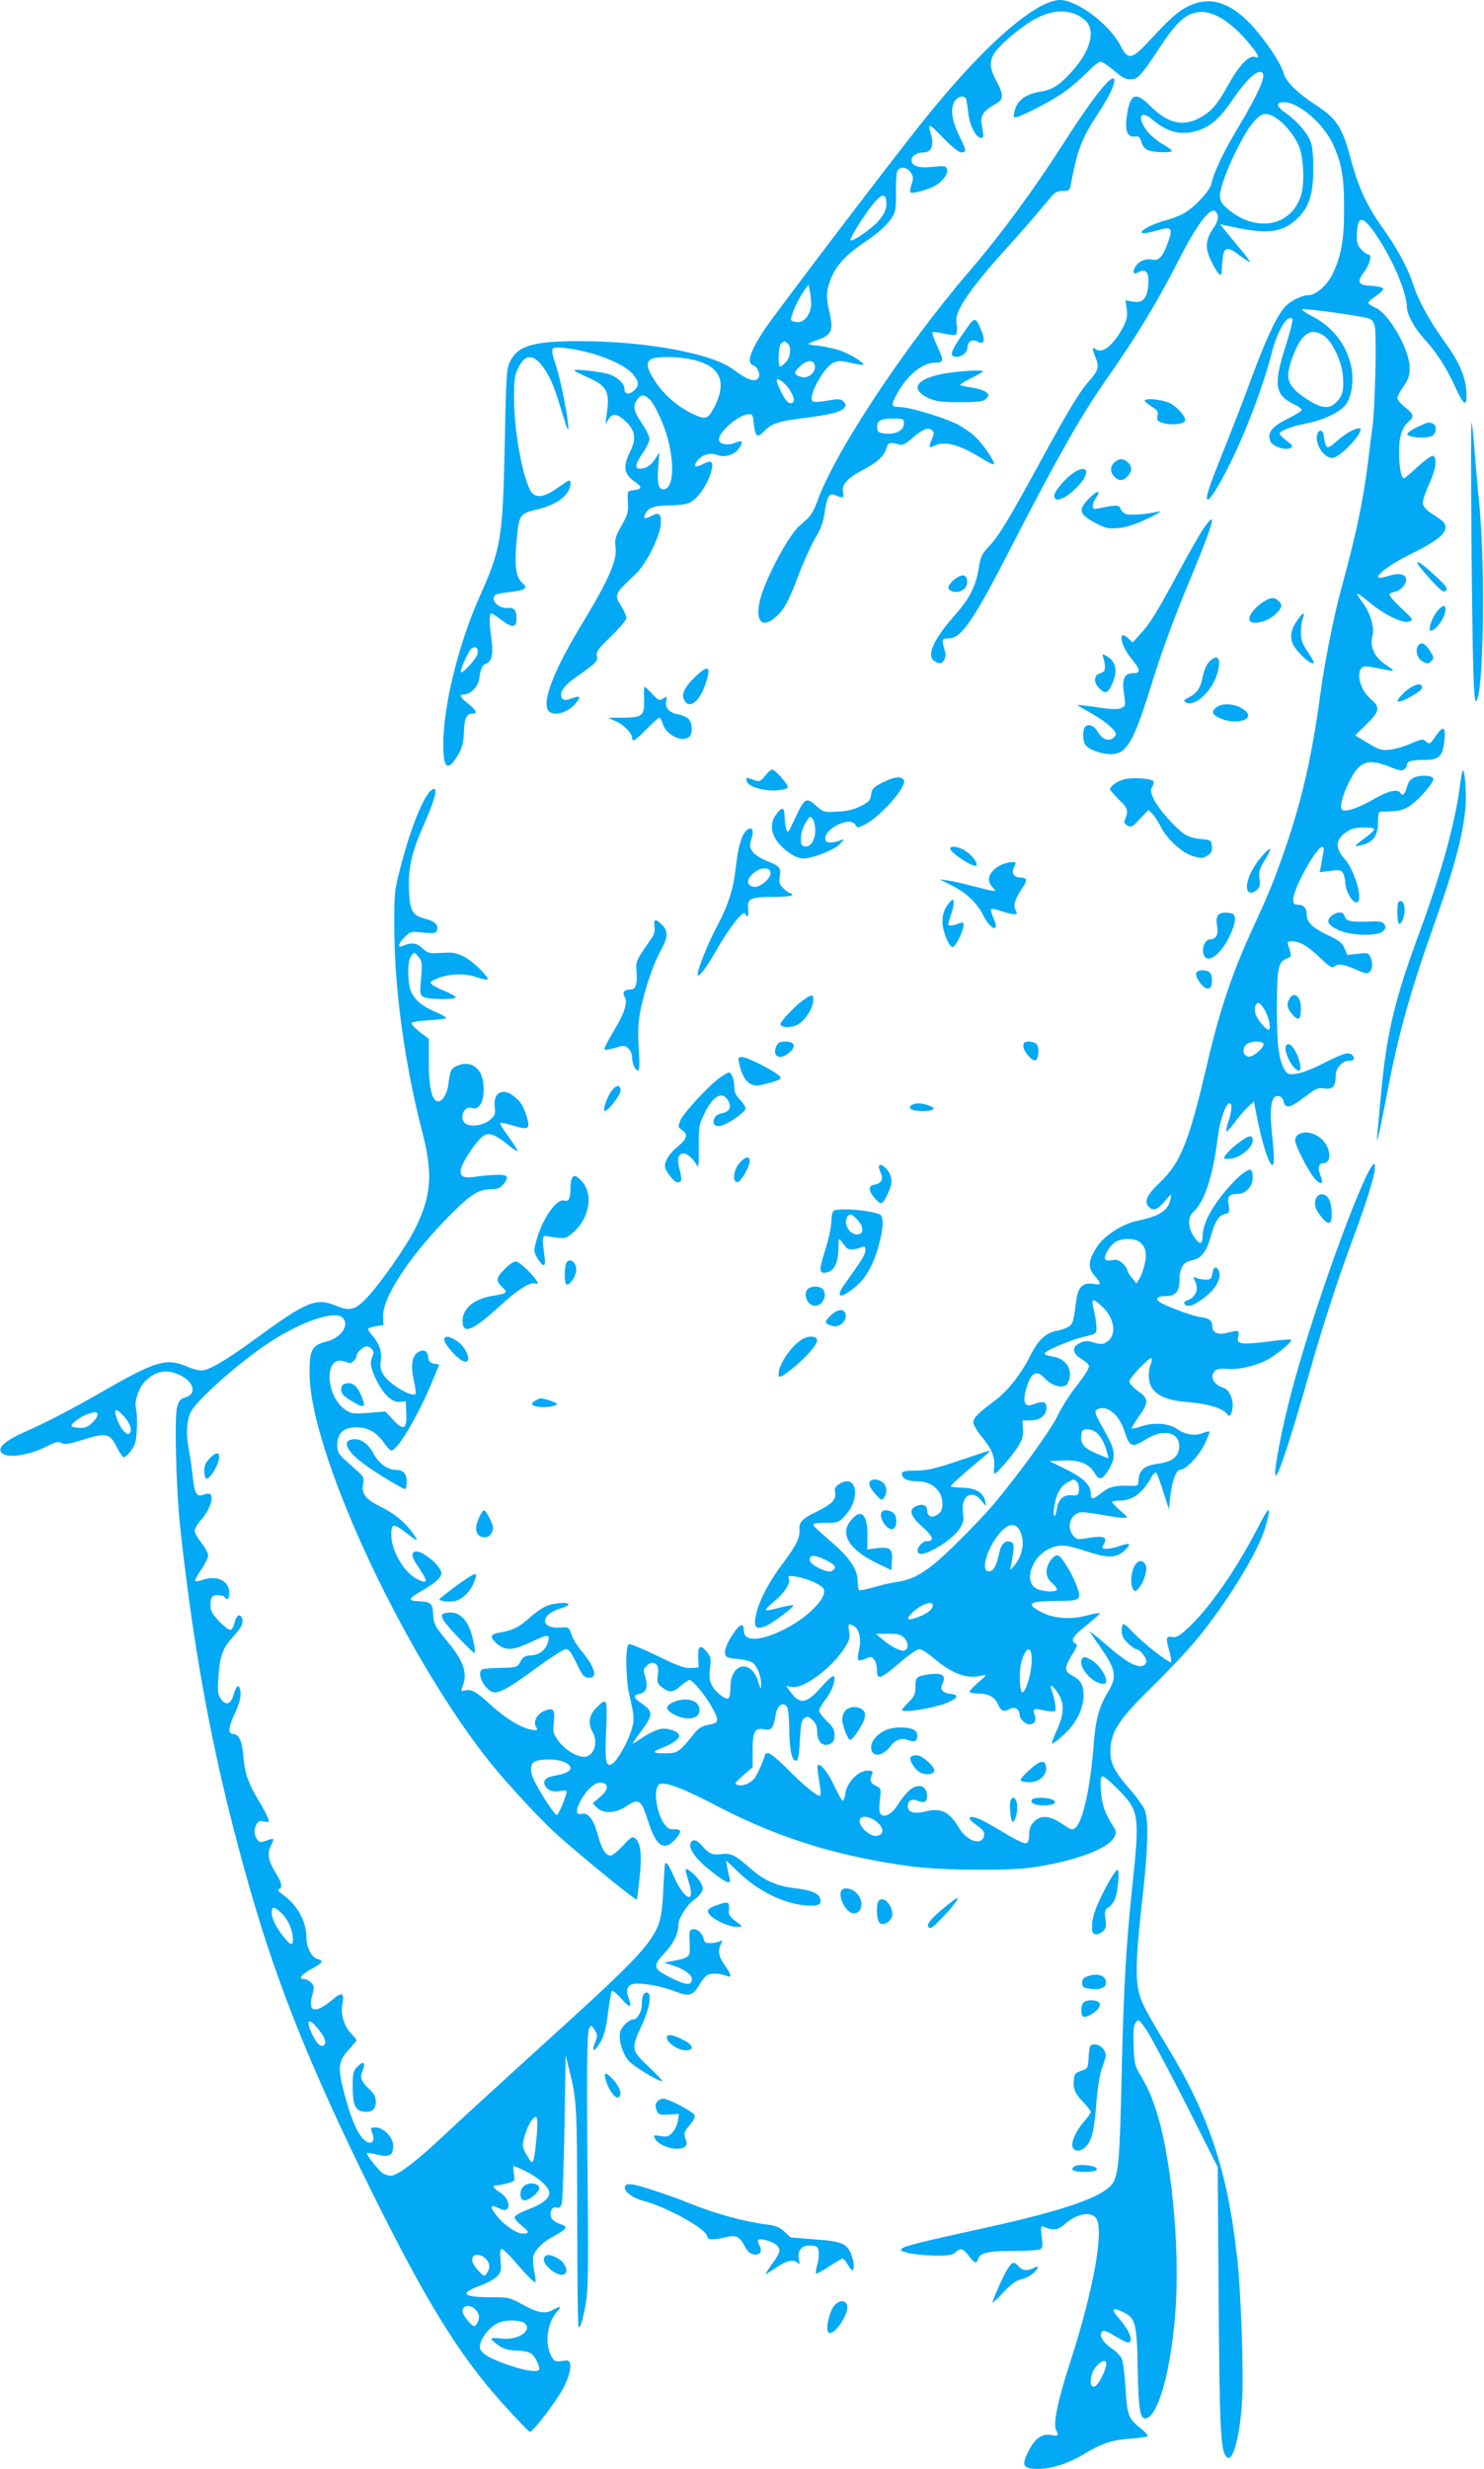 <?xml version="1.0" standalone="no"?>
<!DOCTYPE svg PUBLIC "-//W3C//DTD SVG 20010904//EN"
 "http://www.w3.org/TR/2001/REC-SVG-20010904/DTD/svg10.dtd">
<svg version="1.0" xmlns="http://www.w3.org/2000/svg"
 width="770pt" height="1280pt" viewBox="0 0 770 1280"
 preserveAspectRatio="xMidYMid meet">
<g transform="translate(0,1280) scale(0.1,-0.1)"
fill="#03a9f4" stroke="none">
<path d="M5406 12771 c-158 -83 -383 -304 -642 -631 -194 -245 -747 -972 -799
-1051 -76 -116 -93 -172 -55 -184 21 -7 37 -46 25 -64 -15 -26 -58 -11 -131
44 -106 81 -445 145 -781 146 -254 2 -336 -22 -377 -106 -18 -36 -20 -73 -27
-421 -10 -495 -19 -549 -130 -796 -110 -247 -189 -566 -189 -767 0 -128 23
-145 77 -54 22 38 28 62 30 116 2 72 13 97 44 97 29 0 23 16 -21 51 -44 35
-50 49 -21 49 32 0 70 38 77 78 10 63 15 73 38 82 28 10 37 53 25 130 -10 75
-11 130 0 130 4 0 29 -16 55 -36 54 -41 76 -39 76 8 0 46 -12 59 -48 56 -49
-4 -93 48 -59 69 6 4 40 10 75 14 77 8 94 21 63 46 -35 29 -43 90 -30 225 13
134 13 134 115 159 98 24 164 77 164 132 0 24 -3 23 -69 -24 -60 -42 -99 -51
-126 -29 -43 36 -97 302 -98 491 0 101 3 122 22 162 39 81 90 72 148 -25 30
-50 41 -81 92 -248 10 -36 20 -55 20 -43 2 44 -39 251 -64 327 -19 55 -24 81
-16 89 15 15 152 -6 242 -38 88 -30 151 -66 178 -101 26 -33 27 -56 3 -77 -27
-25 -52 -22 -52 6 0 27 -32 59 -75 75 -35 14 -185 31 -185 22 0 -4 29 -19 64
-34 107 -46 122 -75 103 -201 -7 -49 -7 -49 8 -22 22 38 50 34 96 -12 45 -45
51 -88 20 -149 -41 -82 -35 -120 25 -161 38 -26 35 -38 -11 -43 -30 -3 -30 -3
-27 -61 3 -51 -1 -66 -34 -124 -31 -56 -36 -71 -30 -109 9 -68 -36 -171 -175
-400 -135 -221 -201 -382 -179 -439 17 -45 103 -27 149 31 27 34 22 39 -23 23
-27 -10 -39 -10 -47 -2 -23 23 0 63 64 108 117 83 119 86 114 114 -5 22 6 37
74 102 45 44 79 84 79 95 0 10 -12 37 -25 59 -39 63 -40 62 74 170 53 50 122
186 129 253 5 59 -6 69 -49 47 -36 -19 -45 -15 -29 15 16 29 50 40 131 40 43
0 81 6 100 15 38 20 84 83 105 147 20 62 10 77 -36 53 -43 -22 -56 -15 -31 17
25 32 67 43 106 28 37 -14 88 3 109 35 25 38 19 45 -21 29 -38 -16 -83 -7 -83
17 0 40 98 125 150 131 20 2 25 -2 28 -22 11 -100 17 -107 63 -60 37 36 72 47
219 65 127 17 172 29 191 51 10 12 9 18 -4 32 -15 14 -25 15 -84 5 -42 -8 -72
-8 -77 -3 -25 25 57 174 108 199 26 12 38 12 93 -1 35 -8 63 -12 63 -8 0 13
-75 57 -124 74 -27 9 -75 19 -107 23 -33 3 -57 8 -54 11 3 3 27 13 53 22 66
23 77 49 57 135 -20 87 -19 113 6 179 24 65 78 125 169 186 77 51 124 94 151
136 15 25 19 48 18 121 -1 49 2 99 5 111 10 31 51 29 72 -3 13 -20 14 -30 4
-60 -7 -20 -9 -39 -6 -43 9 -8 94 15 130 36 40 24 68 64 60 86 -6 16 -15 17
-74 11 -75 -8 -110 4 -110 35 0 23 28 40 65 40 36 0 52 37 37 89 -21 67 -14
65 61 -13 47 -49 82 -76 95 -76 29 0 28 6 -13 91 -39 81 -45 140 -19 177 18
26 51 29 58 5 2 -10 7 -44 11 -75 7 -60 40 -123 65 -123 15 0 15 3 3 77 -6 41
14 67 75 100 40 22 41 45 2 118 -35 64 -37 101 -11 144 22 34 100 105 173 154
114 78 228 83 301 14 54 -52 24 -159 -75 -267 -60 -66 -99 -91 -158 -100 -81
-13 -125 -47 -136 -104 -7 -32 -6 -33 17 -26 48 15 186 88 244 130 33 24 85
68 115 99 30 31 61 56 70 56 9 0 40 -20 69 -45 50 -43 66 -50 101 -45 26 3 51
32 135 160 90 136 135 178 203 187 74 10 171 -50 263 -162 53 -65 59 -80 30
-70 -30 9 -80 -42 -134 -138 -58 -105 -87 -140 -141 -172 -93 -55 -173 -38
-266 54 -77 77 -104 68 -122 -41 -13 -82 -1 -120 39 -116 22 3 28 -2 35 -28 4
-18 18 -35 33 -42 29 -13 125 -16 125 -4 0 4 -23 21 -51 37 -29 17 -65 48 -80
69 -51 70 -31 108 29 57 80 -69 155 -86 243 -56 65 22 111 64 180 166 66 95
119 145 144 135 30 -11 -8 -99 -133 -308 -68 -114 -114 -214 -127 -271 -7 -36
-84 -119 -139 -151 -24 -14 -65 -30 -92 -37 -54 -13 -119 -43 -129 -59 -9 -14
19 -12 82 6 72 21 80 12 54 -61 -27 -76 -47 -98 -83 -91 -36 7 -72 -10 -89
-40 -15 -30 -7 -39 21 -24 36 19 53 -4 48 -67 -6 -71 -28 -95 -79 -87 l-39 7
6 -45 c5 -35 1 -54 -16 -89 -50 -97 -111 -147 -145 -119 -19 16 -19 2 0 -45
19 -45 13 -68 -32 -118 -51 -57 -106 -148 -246 -404 -173 -317 -223 -400 -274
-454 -39 -42 -45 -55 -55 -116 -14 -91 -47 -156 -125 -244 -117 -133 -151
-217 -97 -241 23 -11 28 -10 41 7 7 11 11 29 8 40 -20 72 -20 75 17 75 67 0
129 91 341 505 216 420 352 660 472 830 160 227 272 412 388 640 93 182 164
271 187 235 16 -24 12 -45 -16 -86 -40 -58 -42 -103 -9 -169 38 -75 55 -88 55
-44 0 19 3 51 6 72 8 48 27 48 88 1 26 -20 49 -34 51 -32 2 2 -19 30 -46 63
-28 33 -63 76 -79 96 l-30 36 88 -18 c159 -33 237 -23 308 43 65 60 88 127 88
258 1 65 -4 120 -13 144 -16 45 -73 111 -131 151 -49 34 -52 55 -7 55 74 0
201 -108 251 -213 47 -101 60 -170 60 -337 1 -163 -16 -256 -64 -349 -26 -51
-84 -101 -118 -101 -42 -1 -105 -34 -133 -71 -44 -57 -93 -164 -169 -369 -39
-107 -105 -276 -145 -375 -76 -189 -94 -245 -77 -245 6 0 26 26 45 58 103 170
228 479 287 707 29 113 81 197 106 172 4 -4 -11 -66 -34 -137 -65 -201 -58
-257 38 -304 24 -11 44 -25 44 -31 1 -5 -27 -23 -61 -40 -94 -46 -119 -76
-102 -122 10 -27 78 -50 104 -36 15 9 13 13 -19 38 -20 15 -36 31 -36 36 0 15
55 37 135 53 102 21 183 61 212 104 28 42 38 125 24 191 -24 115 -98 209 -206
263 -33 17 -54 33 -48 35 13 5 284 -32 337 -46 23 -5 32 -15 39 -42 11 -40 2
-422 -12 -524 -5 -38 -15 -113 -21 -165 -26 -216 -63 -389 -144 -685 -33 -121
-82 -364 -101 -505 -47 -349 -96 -564 -185 -825 -62 -177 -77 -216 -180 -440
-99 -217 -165 -414 -230 -696 -91 -388 -134 -497 -242 -600 -69 -66 -84 -99
-56 -127 22 -22 46 -13 82 31 36 41 36 42 30 12 -14 -63 -54 -89 -176 -115
-70 -14 -164 -74 -201 -127 -51 -74 -55 -114 -17 -158 37 -43 36 -49 -8 -41
-52 8 -79 -17 -87 -83 -14 -106 -17 -120 -34 -135 -10 -9 -39 -20 -65 -25 -60
-11 -98 -46 -141 -131 -47 -94 -116 -181 -182 -231 -88 -65 -113 -91 -113
-113 0 -12 20 -46 45 -76 51 -62 69 -106 63 -156 -2 -19 -1 -34 3 -34 12 0 99
101 125 147 19 32 25 54 22 85 l-3 43 42 1 c51 0 83 26 83 66 0 31 -18 36 -66
18 -44 -17 -58 4 -43 66 22 91 55 117 95 73 43 -48 106 -63 124 -30 33 62 -5
128 -79 138 -23 3 -41 10 -41 15 0 14 127 68 202 87 68 16 68 16 67 51 0 19
-6 58 -13 85 -8 31 -10 51 -4 54 5 2 28 -14 49 -35 64 -62 74 -147 22 -181
-20 -13 -30 -14 -65 -4 -31 10 -47 10 -68 1 -52 -21 -49 -57 6 -89 19 -11 34
-26 34 -33 0 -16 -21 -48 -82 -127 -26 -34 -63 -94 -82 -134 -36 -75 -212
-316 -334 -460 -78 -91 -246 -259 -307 -307 -70 -56 -121 -81 -187 -91 -34 -5
-92 -18 -127 -29 -36 -10 -68 -17 -73 -14 -4 3 -8 24 -8 48 0 57 -39 116 -125
192 -89 77 -105 92 -105 101 0 5 30 8 66 8 63 0 67 2 99 37 85 92 59 223 -32
163 -20 -13 -24 -22 -20 -45 7 -35 -17 -59 -99 -99 -71 -34 -89 -53 -86 -92 3
-42 -17 -83 -86 -174 -68 -90 -119 -185 -136 -254 -19 -75 -8 -93 46 -72 32
12 151 101 144 108 -3 3 -35 -3 -71 -12 -36 -10 -68 -16 -71 -13 -3 3 15 23
40 43 55 45 89 96 79 120 -6 16 -2 17 37 11 62 -10 138 -45 145 -67 15 -48
-94 -154 -219 -213 -117 -56 -196 -56 -196 -2 0 38 -16 40 -43 4 -37 -50 -59
-97 -55 -121 3 -19 11 -23 65 -28 34 -3 70 -12 79 -20 24 -19 44 -72 43 -111
0 -31 -1 -31 -15 14 -36 118 -144 97 -144 -28 0 -29 -5 -56 -10 -59 -15 -9
-68 32 -86 67 -12 23 -15 46 -10 88 6 48 4 60 -14 83 -35 44 -50 35 -47 -25
l2 -53 -40 -3 c-32 -2 -66 10 -174 63 -74 36 -141 63 -148 61 -19 -8 -17 -183
3 -266 26 -110 27 -127 9 -184 -20 -63 -72 -154 -98 -170 -33 -21 -39 9 -32
171 7 171 5 175 -51 119 -38 -38 -44 -82 -19 -126 28 -49 10 -116 -33 -127
-37 -9 -106 30 -143 79 -29 40 -31 47 -25 101 6 64 -2 75 -47 58 -39 -15 -61
-54 -47 -82 12 -21 11 -22 -25 -16 -50 8 -133 59 -209 128 -74 68 -100 83
-132 75 -22 -6 -23 -4 -14 20 27 69 7 129 -74 228 -71 86 -77 97 -79 154 -2
50 -14 59 -84 61 -46 1 -41 16 15 47 81 47 112 74 112 97 0 41 -112 130 -141
111 -17 -10 -9 -34 26 -85 49 -71 45 -85 -14 -54 -65 33 -131 147 -131 228 0
58 12 60 72 14 69 -53 74 -53 39 -4 -42 57 -94 100 -171 138 -73 36 -95 65
-86 114 6 32 3 39 -26 65 -18 17 -50 45 -71 64 -31 29 -37 40 -37 75 0 60 33
91 97 91 61 0 104 -23 143 -77 16 -24 34 -43 40 -43 33 0 140 181 216 365 l33
80 -27 5 c-21 4 -28 12 -30 33 -4 33 -22 43 -51 28 -33 -18 -41 -70 -24 -146
8 -37 12 -69 9 -72 -19 -19 -137 51 -166 99 -15 25 -19 43 -14 73 6 46 -6 86
-41 127 -14 16 -25 33 -25 37 0 5 18 11 39 15 l40 6 -1 48 c-2 93 127 294 317
491 128 133 173 164 238 165 39 1 53 6 68 25 32 39 25 51 -28 50 -27 0 -73 -4
-103 -8 -72 -11 -90 -5 -90 28 0 27 52 114 98 164 39 42 68 36 150 -30 24 -20
45 -33 47 -31 3 2 -18 35 -45 73 -28 37 -48 70 -45 73 3 3 32 -3 64 -13 82
-25 93 -19 76 39 -19 61 -29 80 -66 110 -59 50 -112 22 -102 -54 5 -33 1 -43
-21 -63 -30 -28 -86 -40 -122 -27 -46 18 -23 101 24 85 42 -13 68 42 60 126
-8 83 -66 123 -135 94 -33 -14 -37 -22 -47 -99 -6 -45 -30 -86 -52 -86 -32 0
-49 68 -49 200 l0 124 -45 34 c-25 19 -45 40 -45 46 0 7 33 13 87 16 48 3 89
8 93 11 3 4 -18 16 -47 29 -103 43 -143 89 -148 170 -5 65 0 106 15 126 15 19
15 18 36 -6 19 -22 20 -32 14 -111 -7 -81 -6 -88 13 -98 24 -13 158 -15 166
-3 3 5 -21 19 -52 32 -31 12 -63 29 -71 36 -13 12 -9 16 25 30 57 25 144 29
200 10 77 -26 82 -20 29 35 -62 63 -117 92 -170 90 -22 -1 -55 -2 -73 -3 -23
-1 -41 6 -61 26 -30 29 -57 31 -104 11 -27 -12 -20 13 13 47 30 29 33 30 95
23 56 -6 66 -4 72 11 10 26 -10 48 -55 59 -72 18 -85 40 -90 147 -5 118 13
198 79 347 51 114 70 181 52 181 -40 0 -115 -175 -175 -406 -32 -125 -33 -134
-32 -324 1 -308 54 -698 144 -1045 57 -222 49 -332 -34 -501 -49 -98 -183
-290 -255 -365 -59 -61 -86 -68 -156 -39 -105 43 -152 24 -408 -163 -148 -108
-233 -160 -279 -171 -19 -4 -48 2 -90 20 -105 44 -160 28 -423 -123 -177 -101
-306 -169 -417 -217 -92 -41 -134 -75 -125 -100 16 -40 136 -27 239 25 48 24
61 27 77 18 15 -10 35 -7 104 14 129 41 146 37 182 -34 14 -26 29 -50 33 -53
12 -7 48 33 62 69 12 31 15 153 5 185 -9 30 14 102 43 133 56 60 115 72 187
37 72 -35 87 -97 27 -115 -26 -7 -34 -17 -43 -50 -15 -53 -5 -423 15 -615 77
-709 184 -1262 367 -1898 140 -487 316 -924 619 -1537 288 -583 459 -861 685
-1113 76 -84 141 -152 145 -150 24 9 147 173 177 235 40 82 43 140 8 135 -55
-9 -60 -7 -77 28 -33 66 -17 173 34 227 24 26 15 29 -22 8 -41 -23 -78 -17
-155 25 -71 39 -75 40 -171 40 -145 0 -162 20 -53 60 34 12 73 33 87 47 22 22
24 31 19 84 -4 42 -2 59 7 59 7 0 48 -41 91 -92 43 -50 81 -86 83 -80 2 7 -1
34 -7 60 -5 27 -7 59 -4 73 8 34 51 77 104 104 25 13 51 30 58 38 10 13 6 17
-24 27 -21 7 -40 21 -45 34 -11 29 6 59 29 51 14 -4 20 1 26 22 4 15 10 195
14 398 l6 370 17 -70 c41 -163 42 -186 43 -767 0 -311 3 -569 7 -573 9 -9 26
49 40 140 9 58 11 201 8 515 -7 669 -5 873 7 894 10 18 11 18 28 -8 16 -25 17
-30 2 -67 -21 -54 0 -47 32 10 17 30 27 74 36 148 8 57 16 108 20 111 4 4 27
-15 51 -43 44 -49 55 -46 34 11 -14 36 -5 61 25 68 36 9 150 -11 219 -39 70
-28 93 -22 125 36 12 21 31 44 43 50 20 11 68 8 101 -6 26 -11 21 9 -13 57
-32 43 -37 76 -19 110 10 19 9 20 -7 13 -11 -5 -32 -9 -49 -9 -22 -1 -30 4
-33 19 -6 30 -33 56 -56 53 -19 -3 -21 -9 -18 -70 4 -76 3 -77 -88 -95 l-45
-9 40 -12 c60 -18 105 -49 105 -72 0 -35 -28 -34 -105 4 -97 48 -101 62 -37
130 47 50 72 101 72 150 0 28 45 101 74 120 14 9 33 27 42 40 14 22 14 27 0
54 -15 29 -61 72 -76 72 -5 0 1 -29 13 -65 40 -123 -24 -97 -79 32 -15 35 -31
63 -36 63 -10 0 -8 16 -17 -146 -14 -244 -6 -234 -696 -860 -170 -155 -371
-338 -445 -408 -140 -132 -238 -206 -272 -206 -11 0 -28 5 -38 10 -22 12 -93
101 -86 108 3 2 27 -2 55 -9 61 -15 81 -4 81 46 0 44 -49 95 -91 95 -27 0 -28
-2 -18 -27 20 -52 -11 -71 -49 -30 -31 33 -66 118 -97 239 -34 130 -30 162 26
223 21 23 39 44 39 47 0 3 -13 19 -29 36 -35 36 -54 99 -45 147 12 65 0 71
-53 26 -88 -73 -128 -64 -103 25 11 39 11 47 -5 64 -10 11 -27 20 -37 20 -33
0 -15 23 40 53 58 31 64 42 28 51 -28 7 -56 60 -56 108 0 88 -48 174 -130 231
-17 12 -21 20 -12 23 19 9 14 34 -17 83 -39 62 -46 102 -26 141 9 18 15 34 13
36 -3 2 -19 -2 -37 -9 -29 -11 -34 -10 -47 7 -17 24 -18 50 -3 78 8 16 17 19
40 14 27 -5 28 -4 18 21 -6 15 -25 52 -44 83 -56 91 -76 150 -82 230 -6 82
-23 120 -53 120 -29 0 -26 36 11 113 20 44 29 77 27 102 -4 48 -20 43 -36 -11
-15 -52 -42 -59 -68 -19 -14 21 -16 41 -11 108 8 115 21 150 78 213 38 42 49
62 47 82 -5 40 -31 34 -41 -11 -5 -20 -15 -37 -21 -37 -21 0 -94 74 -101 103
-4 15 -4 38 -1 52 5 20 13 25 36 25 16 0 32 -4 35 -10 12 -20 25 -9 25 20 0
64 -63 95 -139 69 -18 -6 -35 -9 -38 -5 -3 3 11 29 31 58 20 29 36 63 36 74 0
12 -16 41 -35 65 -19 24 -35 52 -35 63 0 10 15 36 34 57 39 42 66 113 49 130
-6 6 -18 6 -36 0 -37 -14 -48 4 -58 101 -5 46 -14 105 -19 131 -16 76 -12 153
9 195 29 58 211 223 366 333 178 127 379 201 423 157 37 -37 -8 -104 -83 -123
-77 -19 -90 -44 -89 -168 3 -396 459 -1393 902 -1970 85 -112 251 -294 361
-399 91 -86 429 -364 435 -356 2 1 8 54 15 116 12 119 5 178 -24 202 -13 11
-23 5 -63 -39 -26 -28 -54 -51 -63 -51 -27 0 -47 32 -68 110 -22 79 -50 115
-84 106 -28 -7 -31 17 -8 62 31 60 78 104 110 100 41 -5 39 -36 -5 -74 l-39
-33 23 -23 c32 -32 95 -30 148 5 69 47 81 39 118 -79 40 -125 81 -153 137 -93
38 41 37 57 -3 55 -25 -1 -36 5 -54 32 -30 43 -49 135 -37 176 8 27 13 31 39
28 45 -4 126 -38 289 -123 314 -162 622 -256 998 -306 153 -20 497 -23 622 -5
214 31 392 95 425 155 14 24 13 30 -2 55 -46 71 -62 119 -66 190 -3 58 -1 72
10 72 8 0 46 -33 85 -73 103 -106 107 -130 68 -497 -32 -296 -46 -545 -55
-974 -10 -441 -17 -519 -46 -564 -47 -72 -253 -143 -684 -237 -297 -65 -390
-88 -407 -100 -15 -12 -12 -14 27 -25 25 -7 86 -13 136 -14 75 -1 96 2 111 17
28 24 38 22 69 -18 30 -40 40 -43 49 -17 10 33 51 42 183 42 70 0 133 4 141 9
10 7 12 22 6 66 -6 54 -5 57 12 50 48 -21 73 -17 109 15 59 51 127 66 158 34
49 -48 -8 -373 -134 -759 -63 -195 -87 -313 -70 -345 15 -29 13 -31 -28 -24
-49 8 -88 -23 -121 -95 -31 -65 -21 -81 54 -81 71 0 161 29 243 79 90 54 142
71 240 78 45 3 85 9 87 13 2 4 -14 22 -35 39 -66 53 -72 69 -80 209 -4 70 -13
139 -20 154 -7 15 -30 39 -52 53 -45 30 -68 69 -50 87 8 8 27 2 73 -27 43 -26
64 -34 71 -27 16 16 -7 66 -55 121 -44 50 -37 62 20 34 65 -31 72 -59 76 -293
4 -212 12 -264 43 -258 66 13 133 262 154 572 22 325 -24 791 -102 1026 -26
79 -44 120 -83 185 -27 45 -30 60 -33 150 -3 76 0 105 11 119 14 19 16 17 50
-30 20 -27 112 -200 206 -384 l169 -335 5 -685 c5 -685 10 -787 42 -819 33
-33 72 120 81 319 6 147 -8 551 -27 715 -50 453 -147 743 -371 1108 -44 72
-93 157 -109 189 -53 104 -54 187 -8 598 26 234 29 382 7 430 -9 19 -43 67
-77 105 -84 96 -104 140 -99 214 6 89 49 152 216 316 79 77 182 186 229 243
155 187 317 449 356 577 38 126 25 127 -38 2 -109 -211 -244 -406 -354 -511
-49 -46 -67 -57 -87 -53 -34 6 -37 -4 -18 -68 9 -31 13 -59 10 -62 -8 -9 -147
100 -195 152 -23 25 -46 45 -51 45 -6 0 -10 -15 -10 -34 0 -25 8 -42 32 -65
17 -17 37 -31 43 -31 19 0 57 -47 53 -67 -2 -10 -13 -19 -25 -21 -34 -5 -91
30 -187 114 -49 43 -86 71 -81 63 5 -8 28 -41 51 -74 87 -125 92 -158 39 -243
-42 -70 -61 -141 -70 -263 -16 -215 -55 -398 -93 -433 -18 -16 -22 -15 -72 19
-64 43 -110 46 -145 10 -18 -18 -25 -35 -25 -65 0 -27 -5 -43 -15 -46 -9 -4
-50 15 -98 44 -45 27 -101 59 -124 71 -73 37 -100 22 -38 -20 38 -26 47 -41
39 -64 -17 -44 -90 -17 -128 48 -49 83 -93 106 -171 86 -61 -15 -95 -6 -95 27
0 29 22 41 53 27 31 -14 47 -5 47 26 0 60 -55 69 -103 18 -18 -19 -41 -49 -52
-68 -25 -41 -63 -63 -83 -47 -10 9 -12 27 -7 74 7 61 7 62 -21 76 -29 14 -33
27 -19 61 6 14 2 17 -25 17 -47 0 -105 -60 -114 -118 -3 -24 -10 -40 -15 -37
-5 3 -23 35 -41 73 -31 67 -65 112 -83 112 -9 0 -8 -16 9 -122 4 -22 2 -38 -3
-38 -18 0 -88 58 -168 139 -44 45 -88 81 -97 81 -10 0 -18 -1 -18 -3 0 -16
-43 -114 -57 -129 -24 -26 -61 -40 -86 -32 -18 6 -15 11 29 49 l49 43 0 84 c0
102 11 122 61 112 37 -7 47 6 59 78 7 45 36 66 56 42 9 -10 13 -51 14 -122 1
-109 15 -167 38 -160 8 3 14 38 17 107 4 75 9 104 20 111 21 13 23 13 48 -10
15 -14 22 -33 22 -59 0 -51 29 -79 65 -63 20 9 25 19 25 47 0 28 -8 42 -40 72
-22 21 -40 45 -40 54 0 9 16 36 35 61 36 45 58 118 37 118 -6 0 -35 -27 -64
-60 -74 -84 -109 -89 -158 -20 l-21 30 30 -6 c59 -12 209 100 275 205 23 36
27 51 22 82 -7 42 -5 44 24 29 28 -15 40 -69 27 -124 -6 -25 -8 -49 -4 -52 3
-4 21 -1 38 6 28 12 33 12 45 -5 8 -10 14 -33 14 -51 0 -59 16 -53 140 54 34
28 70 52 80 52 11 0 43 -20 72 -45 100 -84 176 -112 253 -92 28 7 27 5 -17
-34 -27 -23 -48 -45 -48 -50 0 -5 19 -9 43 -9 56 0 89 -18 106 -58 15 -34 30
-39 62 -21 24 12 49 -3 49 -31 0 -20 30 -50 51 -50 27 0 38 20 28 48 -13 34
-7 37 49 24 26 -6 51 -7 56 -2 8 8 -3 69 -20 114 -11 30 11 16 35 -22 35 -53
33 -111 -7 -195 -17 -37 -27 -67 -23 -67 5 0 32 20 59 45 65 58 103 134 104
204 0 57 -15 82 -64 107 -36 19 -35 41 4 104 29 47 31 53 15 61 -25 15 -9 38
68 99 36 29 64 54 61 57 -2 2 -31 -3 -65 -12 -81 -23 -173 -17 -236 16 -88 45
-68 59 88 59 114 0 120 6 93 79 -22 61 -76 149 -95 156 -23 9 -61 -43 -61 -83
0 -24 8 -41 30 -61 17 -15 27 -30 24 -34 -15 -15 -92 -7 -115 12 -56 45 -10
164 78 203 53 23 81 21 197 -17 104 -34 147 -33 188 4 41 37 34 46 -22 26 -43
-15 -90 -20 -90 -9 0 3 4 14 10 24 16 31 -7 39 -79 27 -61 -10 -65 -9 -83 12
-39 49 -9 121 49 121 16 -1 64 -7 108 -15 44 -8 91 -15 105 -14 24 0 23 2 -17
37 -24 21 -43 41 -43 45 0 4 16 7 35 7 71 0 122 37 168 120 10 19 21 29 27 24
4 -5 21 -49 36 -99 l29 -90 7 68 c9 80 31 137 52 137 28 0 95 70 126 132 16
34 28 63 25 66 -2 3 -18 -1 -35 -8 -39 -16 -91 -8 -132 21 -41 30 -122 36
-184 15 -26 -9 -49 -14 -52 -12 -2 3 14 30 37 62 53 74 52 92 -4 132 -25 17
-45 40 -45 50 0 19 106 130 115 120 3 -3 1 -17 -5 -32 -15 -40 -12 -93 7 -122
28 -43 87 -66 193 -74 94 -7 178 -33 194 -59 13 -20 24 -12 30 23 9 46 -15
102 -46 111 -52 16 -73 58 -44 88 10 10 29 13 63 10 60 -6 159 18 217 52 54
32 123 91 115 99 -3 4 -55 -1 -115 -9 -60 -8 -122 -13 -137 -9 -25 5 -27 9
-22 35 7 33 1 35 -57 19 -47 -13 -78 1 -78 34 0 30 -16 42 -65 48 -42 6 -189
61 -212 80 -19 16 -6 28 30 28 56 0 77 23 77 83 0 64 19 94 64 103 48 9 75 42
97 120 23 82 41 112 75 120 23 6 25 9 19 46 -8 46 2 58 48 58 40 0 77 40 77
84 0 19 -4 37 -9 40 -28 18 -169 -134 -221 -237 -17 -35 -30 -76 -30 -98 0
-52 -14 -56 -44 -12 -33 47 -35 102 -5 129 59 53 103 188 128 392 11 85 41
172 60 172 16 0 13 -39 -5 -94 -9 -26 -14 -49 -11 -52 2 -3 21 17 40 43 19 26
51 63 69 81 l34 32 13 -67 c28 -147 65 -263 83 -263 11 0 10 44 -3 170 -14
128 -2 193 34 188 13 -2 23 -12 27 -28 9 -40 34 -35 106 20 61 47 72 52 106
47 44 -6 58 10 58 66 0 38 34 77 66 77 28 0 36 10 23 27 -19 22 -42 16 -149
-38 -56 -29 -121 -54 -145 -56 -37 -5 -45 -2 -58 18 -32 51 -42 131 -42 324 1
206 7 239 51 255 27 11 27 10 7 73 -4 13 1 17 21 17 40 0 83 -26 148 -88 45
-43 61 -53 70 -44 18 18 50 14 112 -14 46 -21 60 -23 71 -14 18 15 19 53 4 82
-10 18 -17 19 -64 13 l-54 -6 -15 34 c-11 28 -27 41 -89 70 -79 38 -107 65
-107 107 0 32 -17 50 -47 50 -19 0 -23 5 -23 28 0 54 121 272 151 272 8 0 9
-12 4 -37 -4 -21 -9 -51 -12 -66 l-6 -29 56 7 c49 6 56 5 66 -13 6 -12 11 -33
11 -49 0 -36 32 -97 54 -101 45 -9 0 162 -60 228 -54 59 -42 110 33 149 27 14
123 15 123 1 0 -6 -23 -26 -50 -46 -28 -20 -49 -38 -47 -40 2 -2 20 1 40 7 53
14 77 50 77 115 0 30 3 54 8 55 4 0 32 2 62 3 42 1 65 8 98 30 47 32 125 123
119 140 -5 16 -65 19 -98 6 -21 -9 -32 -23 -39 -51 -11 -38 -23 -49 -35 -29
-13 21 -65 9 -133 -31 -89 -51 -156 -73 -171 -55 -13 16 16 106 54 171 46 80
91 91 194 50 49 -20 66 -23 77 -14 8 6 14 17 14 24 0 18 24 25 90 25 75 0 95
18 104 97 9 76 -5 85 -44 28 -30 -44 -33 -45 -50 -30 -17 15 -23 15 -82 -11
-34 -15 -84 -29 -110 -31 -40 -4 -54 0 -111 35 l-66 39 55 54 c74 72 77 91 27
134 -60 51 -82 152 -37 169 8 3 44 -1 80 -10 37 -8 68 -13 71 -11 2 3 -12 15
-31 27 -63 39 -91 96 -75 153 12 42 -11 120 -50 172 -46 60 -37 61 32 4 81
-68 180 -115 210 -101 21 9 19 12 -40 67 -35 32 -63 64 -63 71 0 7 12 14 27
16 31 4 67 47 58 70 -9 24 -39 28 -92 12 -25 -8 -49 -12 -51 -9 -14 14 65 72
167 122 129 63 181 103 181 139 0 23 -10 32 -80 77 -19 13 -36 33 -38 45 -2
12 13 58 33 102 36 79 44 139 19 147 -6 2 -41 -23 -78 -57 -36 -33 -69 -60
-71 -60 -14 0 -26 60 -26 130 -1 83 14 133 50 164 30 27 27 38 -19 75 -22 17
-40 39 -40 47 0 9 15 36 33 62 26 39 32 56 31 97 -1 95 -109 282 -180 311 -19
8 -34 19 -34 24 0 5 18 22 40 36 22 15 39 32 37 38 -2 6 -29 12 -61 14 -71 4
-78 18 -37 74 30 41 41 88 21 88 -6 0 -22 11 -35 25 -19 18 -25 35 -25 67 1
116 29 117 104 4 86 -128 155 -294 156 -371 1 -36 39 -106 88 -160 66 -72 115
-148 162 -250 47 -103 64 -110 58 -22 -5 78 -39 155 -118 263 -73 101 -132
208 -159 293 -27 84 -87 193 -161 295 -75 104 -123 207 -159 343 -44 170 -74
217 -183 288 -98 64 -156 121 -168 166 -14 52 -96 173 -169 252 -112 119 -219
149 -329 93 -53 -27 -90 -60 -210 -189 -80 -86 -101 -88 -138 -14 -56 110
-225 237 -315 237 -22 0 -60 -12 -93 -29z m1202 -575 c54 -28 120 -110 138
-172 20 -70 22 -183 4 -239 -52 -162 -238 -193 -385 -64 -27 24 -35 39 -35 66
0 66 114 314 176 383 39 43 59 48 102 26z m-2010 -435 c6 -37 -6 -68 -41 -108
-34 -39 -135 -108 -144 -99 -8 7 77 141 122 194 40 46 58 49 63 13z m-389
-531 c1 -52 -31 -100 -68 -100 -17 0 -33 5 -36 10 -7 12 34 107 67 153 l23 32
6 -30 c4 -17 7 -46 8 -65z m2658 -169 c44 -27 96 -135 101 -212 5 -73 -1 -98
-32 -132 -37 -40 -79 -36 -154 13 -76 48 -105 91 -97 140 10 62 47 150 75 180
33 35 62 38 107 11z m-2779 -43 c19 -19 14 -70 -10 -95 -12 -13 -25 -23 -30
-23 -13 0 -9 105 4 118 7 7 15 12 18 12 3 0 11 -5 18 -12z m-513 -79 c157 -29
201 -109 134 -244 -35 -68 -45 -73 -110 -43 -78 36 -150 97 -198 168 -47 71
-52 106 -18 120 31 12 122 12 192 -1z m653 -36 c5 -33 -33 -66 -66 -58 -45 11
-47 22 -12 55 38 36 73 37 78 3z m-128 -128 c25 -41 26 -65 1 -65 -13 0 -27
17 -45 52 -14 29 -26 58 -26 65 0 21 46 -13 70 -52z m-729 -46 c28 -28 74
-129 94 -204 34 -131 29 -244 -13 -260 -32 -12 -44 23 -37 110 l6 80 -20 -32
c-22 -35 -49 -53 -80 -53 -30 0 -26 23 14 81 19 28 35 61 35 74 0 12 -18 49
-40 81 -43 64 -48 88 -24 122 19 28 38 28 65 1z m-894 -1321 c-7 -25 -77 -102
-85 -93 -8 8 40 115 57 125 22 12 35 -3 28 -32z m4083 -1840 c22 -37 36 -95
25 -106 -10 -10 -63 53 -71 83 -7 29 0 55 16 55 6 0 19 -15 30 -32z m-5 -178
c10 -17 -52 -72 -77 -68 -28 4 -35 39 -13 62 18 18 80 22 90 6z m-639 -1031
c29 -24 36 -60 23 -114 -6 -27 -18 -61 -27 -74 l-15 -25 -23 28 c-13 15 -24
33 -24 40 0 7 -11 23 -25 36 -18 17 -31 21 -54 17 -17 -4 -33 -2 -36 3 -11 18
26 78 58 94 36 18 98 16 123 -5z m-3986 -554 c10 -12 10 -21 1 -41 -13 -30 -7
-62 25 -125 35 -70 80 -111 118 -107 l31 3 3 -63 c4 -83 -14 -92 -69 -32 l-39
42 -87 -7 c-82 -6 -90 -5 -122 17 -100 68 -111 275 -13 252 15 -4 29 -8 31
-10 10 -8 41 19 41 36 0 19 35 50 56 50 6 0 17 -7 24 -15z m3855 -338 c20 -20
40 -55 51 -91 25 -78 38 -83 105 -41 95 62 184 41 177 -42 -4 -47 -38 -72
-111 -82 -68 -9 -95 -31 -99 -80 -3 -36 -3 -36 -48 -34 -71 3 -105 -5 -145
-37 -45 -36 -55 -37 -55 -7 0 49 -37 85 -140 135 l-75 37 70 3 c85 4 136 -16
164 -64 25 -42 43 -37 76 21 36 61 32 98 -19 187 -55 98 -60 110 -44 120 27
16 61 7 93 -25z m-5144 -8 c33 -35 47 -75 31 -91 -14 -14 -48 26 -66 78 -18
53 -6 57 35 13z m-135 10 c3 -6 -7 -25 -24 -42 -24 -24 -40 -31 -67 -30 -20 1
-39 4 -43 8 -10 9 44 51 82 63 42 14 44 14 52 1z m5180 -94 c23 -15 48 -62 59
-108 l7 -28 -43 17 c-74 29 -99 51 -99 88 0 18 3 36 7 39 11 12 48 8 69 -8z
m-97 -259 c7 -8 11 -27 9 -43 -3 -25 -6 -28 -37 -25 -44 3 -69 -20 -77 -70 -9
-55 -22 -47 -14 10 8 61 33 108 68 126 34 19 37 19 51 2z m-288 -276 c15 -49
-1 -113 -38 -156 -24 -29 -24 -29 -18 -4 4 14 9 46 12 72 5 39 2 49 -12 54
-27 11 -49 -9 -59 -52 -13 -62 -27 -92 -43 -98 -60 -24 -32 104 43 194 52 61
95 58 115 -10z m-998 -138 c34 -19 38 -31 14 -46 -10 -7 -28 -4 -56 9 -48 21
-65 39 -58 59 7 18 49 8 100 -22z m537 -225 c0 -21 -31 -45 -80 -62 -51 -18
-60 -13 -34 16 42 47 114 76 114 46z m-150 -167 c24 -24 26 -58 4 -67 -18 -7
-72 20 -117 59 l-32 27 63 1 c49 0 66 -4 82 -20z m663 -128 c-3 -62 -30 -153
-48 -156 -15 -2 -18 113 -5 159 26 87 56 85 53 -3z m-1945 -14 c7 -7 9 -27 5
-53 -5 -37 -2 -44 22 -63 37 -29 58 -28 98 8 19 17 39 30 45 30 17 0 87 -86
120 -148 36 -67 33 -75 -30 -86 -25 -5 -45 -17 -65 -42 -79 -99 -86 -104 -154
-104 -66 0 -68 8 -9 30 52 20 90 49 84 64 -9 22 -60 39 -98 32 -19 -4 -58 -22
-87 -41 -28 -19 -53 -35 -55 -35 -3 0 13 24 34 53 74 98 74 112 8 158 -39 26
-42 42 -8 47 33 5 45 35 32 80 -13 48 -13 48 6 66 18 19 36 20 52 4z m-483
-502 c60 -26 42 -57 -42 -71 -51 -8 -69 -26 -54 -54 14 -25 43 -34 81 -26 18
4 30 3 30 -4 0 -21 -42 -121 -51 -121 -12 0 -94 127 -121 187 -23 53 -15 89
24 96 49 9 100 6 133 -7z m1625 -312 c39 -33 38 -68 -3 -72 -32 -4 -87 44 -87
77 0 31 50 28 90 -5z m-3085 -477 c32 -32 55 -88 55 -134 0 -33 -14 -28 -48
15 -40 50 -62 96 -62 127 0 34 15 32 55 -8z m180 -589 c39 -46 51 -76 37 -90
-16 -16 -40 7 -63 57 -33 71 -20 87 26 33z m1141 -547 c-9 -106 -17 -151 -25
-151 -4 0 -18 18 -30 41 -21 37 -22 45 -11 87 14 57 48 114 62 106 6 -4 8 -35
4 -83z m-58 -198 c68 -34 122 -83 122 -111 0 -31 -35 -58 -112 -88 -38 -14
-68 -32 -68 -39 0 -8 16 -27 35 -42 42 -34 44 -43 7 -43 -33 0 -99 46 -136 94
-36 47 -33 59 9 39 26 -12 38 -14 46 -6 19 19 1 62 -36 86 -38 24 -44 37 -17
37 9 0 34 5 56 11 38 10 38 11 32 50 -3 21 -4 39 0 39 3 0 31 -12 62 -27z
m-208 -453 c23 -23 25 -49 6 -75 -13 -19 -15 -18 -45 14 -30 32 -39 60 -24 74
13 13 43 7 63 -13z m-44 -275 c11 -17 12 -29 5 -49 -6 -14 -14 -26 -19 -26
-16 0 -62 57 -62 77 0 38 50 37 76 -2z m248 -61 c40 -39 -40 -89 -124 -78 -28
4 -50 3 -50 -2 0 -5 17 -20 37 -34 27 -19 51 -25 96 -27 38 -1 65 -7 77 -18
22 -20 45 -73 36 -82 -13 -13 -75 -3 -159 26 -99 33 -147 64 -147 92 0 44 50
108 100 128 40 16 116 13 134 -5z m3016 -209 c0 -22 -28 -86 -47 -107 -40 -44
-47 44 -7 91 28 33 54 41 54 16z"/>
<path d="M1783 5623 c-7 -2 -13 -16 -13 -29 0 -18 12 -32 48 -54 72 -45 84
-41 57 23 -24 58 -52 77 -92 60z"/>
<path d="M3493 3975 c-44 -19 -41 -40 7 -65 65 -33 130 -22 130 24 0 51 -68
71 -137 41z"/>
<path d="M2716 1464 c-21 -20 -21 -63 0 -71 17 -6 60 22 78 50 21 34 -48 52
-78 21z"/>
<path d="M5745 12373 c-43 -43 -123 -154 -225 -313 -155 -243 -328 -477 -485
-660 -345 -401 -712 -957 -798 -1209 -11 -30 -31 -65 -45 -78 -15 -13 -35 -32
-46 -41 -59 -53 -186 -295 -205 -393 -21 -101 14 -137 79 -82 47 39 71 83 124
223 26 69 65 154 86 190 30 50 42 82 50 140 11 75 23 95 50 84 46 -19 50 -17
44 12 -8 40 20 73 95 113 82 43 119 76 129 114 9 33 21 37 68 22 16 -5 33 3
67 33 54 47 82 58 102 42 13 -10 12 -17 0 -48 -18 -41 -15 -48 13 -33 51 27
130 6 240 -62 34 -22 65 -37 69 -34 8 9 -50 97 -93 139 -19 20 -61 49 -92 66
-67 36 -255 92 -306 92 -40 0 -43 7 -20 53 54 106 137 177 207 177 46 0 46 9
7 92 -17 36 -26 64 -20 66 6 2 33 -1 60 -8 27 -6 54 -9 59 -5 6 3 8 24 5 49
-5 32 -1 53 16 87 32 64 112 168 231 299 89 98 168 189 250 288 13 15 30 22
54 22 28 0 35 4 39 23 38 200 56 245 154 395 78 118 101 207 37 145z m-1055
-1768 c0 -35 -38 -57 -92 -53 -36 3 -44 7 -46 26 -6 39 15 52 79 52 56 0 59
-1 59 -25z"/>
<path d="M5023 11108 c-93 -130 -103 -158 -59 -158 29 0 56 24 56 49 0 30 25
45 50 31 35 -19 43 1 24 51 -28 73 -36 76 -71 27z"/>
<path d="M4945 10870 c-181 -22 -238 -82 -127 -134 40 -18 65 -21 164 -21 98
0 120 3 135 18 15 15 16 19 2 32 -8 9 -41 20 -73 25 -32 5 -61 11 -63 14 -3 3
22 19 56 35 34 17 61 33 61 36 0 7 -81 4 -155 -5z"/>
<path d="M5940 10723 c0 -5 16 -18 36 -31 30 -19 35 -28 30 -48 -5 -20 -2 -26
19 -34 47 -18 125 -10 125 12 0 22 -44 70 -80 88 -38 19 -130 28 -130 13z"/>
<path d="M7352 10585 c-32 -15 -52 -30 -50 -37 6 -17 101 -23 128 -8 24 13 27
55 4 64 -22 9 -24 8 -82 -19z"/>
<path d="M7635 9990 c6 -644 11 -833 24 -825 38 23 49 666 18 1005 -10 102
-22 241 -27 309 -5 68 -12 127 -15 130 -3 3 -3 -276 0 -619z"/>
<path d="M7005 10563 c-16 -9 -47 -31 -68 -49 -53 -48 -58 -46 -69 30 -5 30
-26 31 -34 2 -13 -53 43 -130 86 -119 41 11 140 115 140 148 0 9 -25 4 -55
-12z"/>
<path d="M5779 10399 c-22 -22 -18 -55 10 -76 23 -18 38 -16 61 7 25 25 26 52
2 73 -25 23 -48 21 -73 -4z"/>
<path d="M5575 10352 c-43 -27 -105 -99 -105 -122 0 -37 50 -21 108 34 79 73
76 136 -3 88z"/>
<path d="M5651 10216 c-58 -59 -53 -81 30 -126 53 -28 68 -32 118 -28 35 2 84
17 131 38 81 36 112 57 70 46 -48 -12 -129 -18 -154 -12 -13 3 -28 16 -31 27
-7 22 -23 23 -112 4 -28 -6 -33 -5 -33 12 0 10 7 29 16 41 30 43 8 42 -35 -2z"/>
<path d="M6248 10065 c-18 -25 -77 -128 -131 -228 -117 -217 -149 -268 -201
-325 l-39 -43 -24 22 c-54 51 -40 -36 17 -105 48 -58 51 -76 11 -76 -50 0 -62
-31 -47 -122 7 -44 5 -49 -17 -59 -18 -8 -49 -7 -123 4 -54 8 -100 13 -102 12
-2 -2 28 -20 65 -40 73 -40 133 -91 133 -112 0 -7 -9 -17 -20 -23 -26 -14 -53
0 -77 40 -19 33 -57 41 -67 14 -9 -23 -7 -63 4 -83 13 -25 81 -51 134 -51 81
0 118 63 207 350 55 178 120 356 212 575 80 194 112 283 104 292 -3 3 -21 -16
-39 -42z"/>
<path d="M7358 9873 c6 -10 37 -47 70 -83 50 -54 62 -63 74 -52 11 12 2 24
-52 74 -74 68 -108 91 -92 61z"/>
<path d="M4951 9795 c-34 -29 -39 -50 -15 -59 44 -17 88 13 82 56 -4 32 -30
33 -67 3z"/>
<path d="M6544 9672 c-47 -34 -73 -77 -57 -93 20 -20 95 1 130 36 37 37 40 47
17 69 -22 23 -46 20 -90 -12z"/>
<path d="M7462 9637 c-29 -30 -56 -107 -38 -107 26 0 76 71 76 109 0 27 -11
26 -38 -2z"/>
<path d="M6727 9578 c-40 -61 -37 -107 10 -158 37 -42 71 -66 80 -57 2 3 -12
29 -31 57 -29 42 -36 62 -36 100 0 27 4 60 10 74 15 39 -2 31 -33 -16z"/>
<path d="M7360 9455 c-19 -23 -8 -68 22 -85 25 -13 29 -13 44 2 16 15 15 19
-5 51 -25 41 -45 51 -61 32z"/>
<path d="M5725 9389 c15 -50 11 -73 -15 -79 -34 -8 -38 -45 -9 -76 32 -34 47
-30 69 19 32 69 21 120 -32 148 -19 10 -20 9 -13 -12z"/>
<path d="M6272 9367 c-12 -13 -26 -47 -32 -77 -11 -58 -29 -84 -74 -107 -26
-14 -27 -16 -12 -25 45 -25 136 59 162 150 23 80 2 108 -44 59z"/>
<path d="M3611 9295 c-58 -55 -78 -94 -61 -124 32 -60 97 9 124 131 10 44 -11
42 -63 -7z"/>
<path d="M7287 9211 c-23 -22 -39 -43 -35 -47 12 -11 123 49 126 69 6 33 -45
20 -91 -22z"/>
<path d="M3342 9174 c3 -85 -8 -94 -111 -95 l-76 0 41 -19 c42 -18 84 -62 84
-86 0 -24 14 -15 75 46 33 33 63 60 66 60 4 0 13 -16 19 -36 19 -57 104 -96
138 -62 18 18 14 73 -7 92 -10 9 -35 20 -55 23 -43 7 -68 36 -59 71 5 22 4 23
-16 10 -20 -12 -25 -10 -57 25 -19 20 -37 37 -39 37 -3 0 -5 -30 -3 -66z"/>
<path d="M6310 9132 c-28 -23 -20 -39 26 -58 74 -31 167 -8 133 33 -35 42
-122 55 -159 25z"/>
<path d="M7588 8800 c-4 -14 -10 -47 -13 -75 -26 -198 -97 -453 -212 -765
-128 -346 -169 -520 -198 -839 -8 -91 -17 -184 -19 -206 -8 -73 11 7 50 210
58 309 121 534 250 896 102 287 144 444 158 594 7 72 -6 223 -16 185z"/>
<path d="M3969 8777 c-25 -31 -28 -31 -60 -20 -37 14 -42 13 -33 -10 10 -26
83 -48 149 -45 33 2 60 8 62 15 5 14 -64 93 -81 93 -6 0 -23 -15 -37 -33z"/>
<path d="M4579 8743 c-47 -24 -55 -32 -59 -63 -4 -30 -12 -38 -55 -60 -35 -17
-71 -26 -121 -28 -70 -4 -72 -3 -111 32 -50 45 -59 39 -109 -69 -33 -72 -37
-78 -44 -55 -5 14 -8 45 -9 68 -1 49 -13 51 -45 8 -30 -39 -27 -95 8 -140 36
-47 95 -86 132 -87 47 -1 162 44 192 75 22 23 23 27 7 21 -43 -17 -75 -17 -81
-2 -20 54 126 130 155 80 9 -16 12 -16 43 -1 85 41 230 206 207 235 -17 20
-50 16 -110 -14z m-349 -248 c0 -50 -24 -87 -53 -83 -19 3 -22 9 -21 44 0 24
10 56 24 79 22 35 24 36 37 19 7 -10 13 -36 13 -59z"/>
<path d="M5838 8761 c-37 -8 -78 -36 -78 -53 0 -5 21 -29 46 -54 47 -45 50
-57 30 -106 -5 -11 -1 -20 14 -28 20 -11 27 -7 65 35 l44 46 20 -20 c11 -11
31 -42 45 -69 33 -65 112 -136 170 -152 40 -11 49 -10 71 4 21 14 26 24 23 49
-3 31 -5 32 -58 37 -34 3 -67 13 -85 26 -52 37 -133 130 -157 178 -19 40 -20
50 -9 68 7 12 9 24 4 29 -13 13 -101 19 -145 10z"/>
<path d="M3877 8498 c-27 -21 -46 -81 -58 -184 -13 -124 -39 -204 -100 -319
-45 -85 -99 -218 -99 -246 0 -27 44 31 102 133 64 112 137 203 145 181 10 -27
19 -11 15 24 -7 54 12 63 130 63 59 0 98 4 98 10 0 6 -5 10 -10 10 -6 0 -22
11 -36 25 -20 20 -23 31 -18 63 7 44 0 52 -71 80 -27 11 -58 31 -69 45 -17 24
-18 31 -7 68 14 46 4 66 -22 47z m121 -221 c5 -28 -53 -79 -85 -75 -41 5 -42
39 -2 72 36 31 82 32 87 3z"/>
<path d="M4930 8401 c0 -22 123 -102 136 -88 11 10 -24 56 -59 77 -33 21 -77
27 -77 11z"/>
<path d="M6545 8358 c-65 -75 -96 -171 -60 -185 9 -3 25 3 36 13 16 14 19 26
14 58 -5 35 -1 50 29 99 41 67 32 74 -19 15z"/>
<path d="M5183 8310 c-54 -33 -67 -76 -33 -110 26 -26 17 -25 -94 4 -50 14
-111 27 -136 31 l-45 6 64 -32 c75 -37 130 -90 163 -155 39 -78 88 -91 53 -14
-10 22 -15 43 -12 46 3 4 27 -1 53 -10 26 -9 56 -16 66 -16 16 0 17 3 8 21
-14 25 -4 58 33 113 29 42 28 56 -7 56 -33 0 -50 23 -37 49 6 11 11 22 11 25
0 14 -58 4 -87 -14z"/>
<path d="M4929 8124 c-28 -32 -39 -61 -39 -103 0 -48 34 -131 53 -131 15 0 57
86 57 115 0 12 -5 15 -17 10 -33 -14 -63 -17 -63 -8 0 5 7 30 16 56 9 25 14
54 12 63 -3 14 -5 14 -19 -2z"/>
<path d="M7257 8124 c-11 -11 -8 -114 3 -114 15 0 31 49 28 84 -3 29 -18 43
-31 30z"/>
<path d="M6321 8056 c-9 -10 -11 -29 -6 -56 8 -45 -5 -70 -36 -70 -25 0 -44
-41 -35 -74 15 -59 88 -11 136 90 18 37 30 76 28 92 -3 23 -8 27 -39 30 -23 2
-40 -2 -48 -12z"/>
<path d="M6909 8052 c-31 -26 -20 -48 38 -75 64 -29 203 -32 230 -4 14 14 15
21 6 35 -9 14 -23 17 -84 14 -91 -3 -115 2 -122 28 -6 25 -37 26 -68 2z"/>
<path d="M3396 7998 c3 -22 -1 -42 -13 -59 -86 -124 -85 -121 -80 -180 5 -61
-5 -89 -31 -89 -33 0 -45 -15 -31 -38 18 -29 0 -84 -61 -185 -27 -45 -47 -84
-44 -88 2 -4 27 0 55 8 46 14 52 14 70 -3 10 -9 19 -30 19 -46 0 -33 16 -68
31 -68 7 0 8 39 3 118 -5 93 -3 135 11 202 21 105 67 238 106 307 35 64 37 96
4 128 -33 34 -45 31 -39 -7z"/>
<path d="M6207 7756 c-8 -21 35 -81 58 -81 15 0 21 8 23 33 2 18 -2 40 -9 48
-15 18 -65 18 -72 0z"/>
<path d="M4164 7612 c-43 -31 -114 -107 -114 -121 0 -20 53 -22 89 -3 38 19
81 87 81 129 0 30 -9 29 -56 -5z"/>
<path d="M6690 7621 c-16 -30 -12 -47 16 -81 32 -37 44 -27 44 36 0 59 -37 87
-60 45z"/>
<path d="M4028 7376 c-24 -54 19 -75 68 -33 37 32 27 57 -21 57 -28 0 -38 -5
-47 -24z"/>
<path d="M5310 7376 c0 -27 45 -79 63 -73 16 5 21 65 6 83 -6 8 -24 14 -40 14
-24 0 -29 -4 -29 -24z"/>
<path d="M6676 7383 c-13 -13 -5 -48 19 -90 31 -52 61 -59 51 -12 -13 65 -51
121 -70 102z"/>
<path d="M3835 7288 c19 -90 57 -127 115 -113 80 19 100 27 100 39 0 17 -169
106 -200 106 -19 0 -21 -4 -15 -32z"/>
<path d="M3734 7212 c-60 -44 -188 -183 -204 -221 -13 -32 -12 -35 8 -49 33
-22 27 -47 -19 -84 -42 -34 -69 -74 -69 -104 0 -23 47 -84 65 -84 23 0 25 14
11 67 -15 55 -7 83 23 83 18 0 50 -30 68 -64 7 -13 10 14 9 95 -1 111 0 117
32 182 46 92 96 114 124 53 14 -32 0 -51 -41 -59 -18 -4 -32 -15 -36 -28 -9
-28 7 -43 38 -35 36 9 121 69 125 87 2 9 -11 30 -28 47 -22 23 -30 40 -30 67
0 37 -14 75 -29 75 -4 0 -26 -13 -47 -28z"/>
<path d="M3172 7143 c-23 -34 -44 -94 -36 -102 11 -11 84 81 84 105 0 32 -24
31 -48 -3z"/>
<path d="M4731 7071 c-26 -16 0 -31 54 -31 63 0 78 13 33 29 -37 13 -68 14
-87 2z"/>
<path d="M6738 6919 c-10 -5 -18 -19 -18 -30 0 -29 69 -163 103 -201 34 -37
47 -26 27 22 -15 36 -7 60 19 60 29 0 38 43 17 86 -27 58 -102 90 -148 63z"/>
<path d="M6434 6881 c-49 -36 -89 -79 -81 -87 3 -4 22 -3 42 0 46 9 105 60
105 92 0 32 -18 30 -66 -5z"/>
<path d="M3836 6769 c-32 -37 -37 -103 -8 -97 18 3 62 80 62 110 0 27 -25 21
-54 -13z"/>
<path d="M7090 6704 c-105 -223 -290 -752 -384 -1102 -54 -198 -102 -452 -87
-452 15 0 76 184 170 516 77 270 147 485 228 704 91 244 131 384 113 395 -5 3
-23 -25 -40 -61z"/>
<path d="M4560 6750 c0 -5 5 -20 11 -34 14 -30 0 -53 -34 -58 -33 -5 -32 -32
2 -70 26 -29 31 -31 44 -18 8 8 22 35 31 59 14 35 15 50 6 77 -13 38 -60 73
-60 44z"/>
<path d="M2972 6698 c-7 -7 -12 -31 -12 -54 0 -60 -8 -75 -34 -68 -41 10 -118
-104 -146 -219 -11 -42 -10 -50 10 -82 31 -50 44 -45 35 13 -12 85 -11 107 5
104 8 -2 35 -6 60 -9 42 -5 50 -2 84 27 89 79 107 207 38 273 -22 21 -31 24
-40 15z"/>
<path d="M6830 6590 c-15 -28 -6 -61 26 -99 38 -46 54 -41 54 17 0 26 -6 58
-13 72 -16 33 -52 38 -67 10z"/>
<path d="M4325 6522 c-6 -4 -11 -31 -12 -60 -1 -29 -16 -96 -33 -149 -33 -102
-31 -120 14 -109 35 9 56 54 56 123 1 53 2 56 15 38 8 -11 20 -26 26 -33 11
-14 46 -12 82 3 13 6 17 2 17 -17 0 -22 -16 -48 -105 -172 -56 -77 -25 -84 59
-13 51 42 95 125 120 228 18 72 20 117 8 137 -15 23 -220 44 -247 24z m145
-77 c10 -28 2 -45 -23 -45 -45 0 -76 67 -45 98 9 9 17 7 36 -11 13 -12 28 -31
32 -42z"/>
<path d="M2942 6258 c-15 -15 -16 -118 -1 -118 20 0 48 45 49 77 0 37 -28 61
-48 41z"/>
<path d="M2619 6221 c-46 -46 -48 -62 -13 -94 31 -29 26 -33 -54 -46 -93 -15
-152 -66 -152 -129 0 -74 53 -52 199 82 87 80 153 121 177 112 27 -10 14 14
-34 64 -27 28 -56 50 -66 50 -10 0 -36 -17 -57 -39z"/>
<path d="M6296 6218 c-3 -7 -6 -22 -8 -33 -3 -15 -11 -20 -33 -19 -17 0 -38 4
-49 9 -16 7 -17 6 -7 -13 24 -45 7 -88 -42 -105 -22 -8 -13 -27 12 -27 30 0
109 57 136 99 17 25 25 50 23 67 -3 29 -25 44 -32 22z"/>
<path d="M4192 6118 c-28 -28 -2 -88 38 -88 40 0 66 60 38 88 -7 7 -24 12 -38
12 -14 0 -31 -5 -38 -12z"/>
<path d="M4310 5980 c-35 -33 -33 -44 12 -55 33 -8 71 25 66 58 -5 34 -40 33
-78 -3z"/>
<path d="M2307 5864 c-18 -18 75 -124 108 -124 36 0 1 81 -48 110 -33 21 -49
24 -60 14z"/>
<path d="M4165 5858 c-56 -31 -125 -130 -125 -180 0 -25 7 -23 67 24 68 52
133 125 133 149 0 22 -42 26 -75 7z"/>
<path d="M2778 5539 c-26 -15 -22 -26 11 -32 34 -7 101 2 101 14 0 8 -64 29
-85 29 -5 0 -18 -5 -27 -11z"/>
<path d="M1813 5333 c-36 -14 0 -70 82 -128 66 -48 195 -125 207 -125 5 0 8
18 8 40 0 42 -18 60 -62 60 -37 0 -85 36 -107 79 -33 64 -83 93 -128 74z"/>
<path d="M4975 5227 c-123 -41 -163 -51 -222 -51 -62 -1 -73 -4 -73 -18 0 -24
30 -38 80 -38 76 0 130 -49 130 -117 0 -33 -8 -46 -36 -61 -24 -13 -44 1 -44
30 0 25 -25 33 -56 20 -41 -19 -31 -51 32 -108 56 -50 64 -74 25 -74 -32 0
-65 -50 -42 -64 28 -18 170 68 208 126 22 32 25 45 19 86 -11 87 47 124 97 61
24 -31 25 -31 20 -6 -9 47 -47 72 -115 74 -33 1 -62 4 -65 6 -4 5 72 72 172
155 22 17 35 32 30 31 -6 0 -77 -24 -160 -52z"/>
<path d="M1091 5242 c-23 -22 -31 -40 -31 -66 0 -19 4 -37 9 -41 13 -7 47 38
62 82 17 52 -2 64 -40 25z"/>
<path d="M4517 5123 c-14 -13 -6 -33 25 -69 30 -33 33 -35 45 -18 18 25 16 58
-5 77 -19 17 -53 22 -65 10z"/>
<path d="M2487 4935 c-30 -63 -18 -105 30 -105 15 0 27 9 35 25 10 22 8 33
-10 70 -12 25 -25 45 -30 45 -5 0 -16 -16 -25 -35z"/>
<path d="M4577 4963 c-24 -23 26 -102 56 -90 25 9 23 73 -2 87 -23 12 -45 13
-54 3z"/>
<path d="M4416 4919 c-61 -72 -11 -154 139 -226 l70 -33 3 46 c4 64 -8 75 -74
68 l-54 -7 1 71 c1 111 -33 144 -85 81z"/>
<path d="M5904 4702 c-31 -20 -46 -109 -24 -142 9 -13 13 -12 30 8 28 33 46
100 34 120 -13 19 -25 24 -40 14z"/>
<path d="M2367 4578 c-47 -35 -86 -66 -87 -69 0 -12 64 -17 90 -7 36 13 69 48
86 87 29 68 20 67 -89 -11z"/>
<path d="M2827 4470 c-20 -10 -60 -39 -87 -64 -50 -44 -81 -59 -152 -71 -46
-7 -48 -25 -7 -59 42 -35 82 -33 170 9 91 43 103 44 94 8 -11 -45 -43 -72 -88
-75 -33 -2 -44 -8 -57 -33 -16 -29 -19 -30 -99 -32 -45 -1 -89 -4 -97 -7 -35
-14 7 -106 55 -119 30 -8 87 24 226 127 72 52 139 96 151 96 15 0 28 -17 55
-72 28 -61 39 -74 60 -76 56 -6 38 54 -42 149 -17 20 -37 54 -44 75 -13 39
-14 39 -60 36 -104 -7 -102 68 3 99 23 7 42 16 42 21 0 15 -85 7 -123 -12z"/>
<path d="M2295 4430 c-4 -6 0 -21 8 -33 24 -37 155 -172 160 -167 4 3 -1 37
-10 75 -20 87 -61 135 -116 135 -20 0 -39 -5 -42 -10z"/>
<path d="M5617 4203 c-33 -33 48 -133 108 -133 41 0 -10 96 -66 126 -32 16
-33 16 -42 7z"/>
<path d="M4818 4119 c-64 -10 -68 -14 -68 -64 0 -37 -6 -50 -35 -79 -19 -20
-35 -38 -35 -41 0 -19 184 12 246 42 46 22 48 37 7 41 -41 4 -58 24 -44 51 24
44 0 61 -71 50z"/>
<path d="M4387 3932 c-10 -10 -17 -31 -17 -45 0 -32 29 -107 41 -107 15 0 67
79 75 112 5 24 2 35 -12 45 -25 19 -68 16 -87 -5z"/>
<path d="M4623 3839 c-56 -13 -103 -58 -103 -97 0 -53 55 -52 97 1 29 37 57
49 89 37 15 -6 33 -9 41 -6 17 7 17 40 1 54 -20 16 -79 21 -125 11z"/>
<path d="M4725 3690 c-9 -15 21 -64 48 -79 28 -15 69 -12 75 7 6 20 -63 82
-91 82 -14 0 -29 -4 -32 -10z"/>
<path d="M5342 3624 c-29 -25 -50 -50 -46 -55 3 -5 23 -9 45 -9 51 0 92 37 87
78 -5 41 -30 37 -86 -14z"/>
<path d="M5244 3466 c-9 -22 0 -111 11 -111 14 0 29 68 21 99 -7 28 -23 35
-32 12z"/>
<path d="M5354 3469 c-10 -17 16 -29 61 -29 53 0 75 14 47 29 -27 14 -99 14
-108 0z"/>
<path d="M3583 3243 c-11 -29 31 -86 108 -145 80 -63 105 -72 95 -35 -4 12
-10 38 -13 57 l-6 35 74 -70 c105 -99 251 -165 366 -165 45 0 58 10 48 39 -8
26 -49 42 -133 52 -95 11 -163 42 -241 113 -68 60 -93 71 -144 63 -38 -6 -62
5 -95 44 -27 33 -49 37 -59 12z"/>
<path d="M5756 3048 c-61 -110 -88 -177 -89 -226 -2 -38 1 -47 16 -50 10 -2
28 4 39 15 17 15 19 26 14 64 -6 42 -4 48 18 62 13 9 29 31 34 49 14 45 21
137 11 144 -4 2 -24 -24 -43 -58z"/>
<path d="M4364 2995 c-15 -37 30 -115 66 -115 45 0 54 66 15 105 -27 28 -73
33 -81 10z"/>
<path d="M4561 2947 c-17 -17 -14 -102 4 -117 22 -18 65 12 65 46 0 47 -45 95
-69 71z"/>
<path d="M4913 2921 c-79 -63 -109 -99 -95 -113 10 -10 25 1 72 51 55 57 88
101 76 101 -2 0 -26 -17 -53 -39z"/>
<path d="M3726 2925 c-55 -19 -63 -30 -42 -54 26 -28 100 -61 138 -61 32 1 32
1 13 16 -51 37 -56 45 -53 76 4 38 -5 41 -56 23z"/>
<path d="M5649 2556 c-27 -9 -34 -16 -34 -36 0 -20 6 -26 35 -30 47 -8 84 2
88 23 8 40 -35 60 -89 43z"/>
<path d="M3336 2454 c-3 -9 -6 -30 -6 -48 0 -35 -24 -76 -44 -76 -23 0 -63
-39 -68 -65 -9 -42 11 -109 42 -147 25 -30 153 -108 176 -108 5 0 -26 33 -68
73 -94 88 -95 95 -38 217 42 90 54 170 26 170 -8 0 -17 -7 -20 -16z"/>
<path d="M5622 2418 c-14 -14 -16 -64 -2 -73 14 -9 68 22 81 46 9 17 8 23 -2
30 -20 13 -63 11 -77 -3z"/>
<path d="M3460 2236 c0 -26 59 -66 97 -66 49 0 41 29 -17 57 -52 26 -80 29
-80 9z"/>
<path d="M5655 2188 c-2 -7 -6 -35 -7 -63 -3 -47 -5 -51 -38 -61 -29 -10 -36
-17 -38 -44 -5 -50 4 -71 48 -118 22 -23 40 -47 40 -52 0 -5 -16 -27 -35 -49
-41 -46 -68 -105 -60 -132 9 -28 50 -24 74 7 29 37 38 80 50 224 5 69 17 145
26 170 27 75 28 79 11 105 -18 27 -63 35 -71 13z"/>
<path d="M1857 2088 c-25 -25 -27 -34 -27 -105 0 -97 14 -127 58 -131 43 -4
62 12 62 52 0 23 -9 41 -31 62 -45 43 -53 61 -39 94 19 46 8 59 -23 28z"/>
<path d="M3146 2006 c18 -52 52 -92 66 -78 16 16 2 56 -31 91 -41 44 -53 40
-35 -13z"/>
<path d="M3410 1904 c-10 -11 -11 -23 -4 -42 9 -25 14 -27 63 -25 l54 3 -6
-37 c-4 -20 -16 -47 -29 -60 -19 -20 -28 -23 -61 -17 -38 6 -38 5 -27 -16 14
-26 67 -50 113 -50 41 0 58 17 46 45 -13 33 -10 43 21 79 19 21 28 40 24 50
-7 18 -137 86 -164 86 -10 0 -23 -7 -30 -16z"/>
<path d="M5577 1570 c-29 -19 -9 -30 54 -30 53 0 74 10 51 24 -20 12 -88 16
-105 6z"/>
<path d="M3245 1469 c-16 -25 31 -64 99 -81 122 -33 326 -147 326 -184 0 -17
35 -18 95 -3 53 14 73 4 100 -48 15 -28 27 -39 48 -41 32 -4 44 16 27 48 -6
12 -9 24 -6 27 10 11 77 -8 96 -27 23 -23 19 -38 -27 -102 -19 -27 -33 -48
-30 -48 3 0 28 16 57 35 54 37 87 43 109 23 10 -11 11 -6 6 22 -8 46 18 73 67
68 28 -3 33 -7 36 -33 2 -16 -1 -47 -8 -68 -6 -22 -9 -41 -6 -44 3 -3 33 13
67 36 34 22 65 41 71 41 5 0 17 -13 26 -30 9 -16 20 -30 25 -30 12 0 8 48 -7
85 -23 54 -50 65 -188 75 -68 5 -124 10 -125 10 -1 0 -16 13 -32 29 -22 21
-44 31 -78 36 -131 16 -283 58 -423 115 -83 34 -240 86 -282 94 -23 4 -39 2
-43 -5z"/>
<path d="M2823 1094 c-13 -35 74 -104 106 -84 22 13 4 59 -32 80 -39 24 -66
25 -74 4z"/>
<path d="M5230 1040 c-18 -25 -80 -163 -80 -178 0 -3 26 21 58 55 41 43 67 62
92 66 19 4 48 19 63 33 31 29 30 42 -1 25 -31 -16 -57 -13 -77 9 -24 26 -30
25 -55 -10z"/>
<path d="M4331 849 c-27 -29 -49 -125 -33 -141 26 -26 111 98 97 142 -8 26
-39 26 -64 -1z"/>
</g>
</svg>
